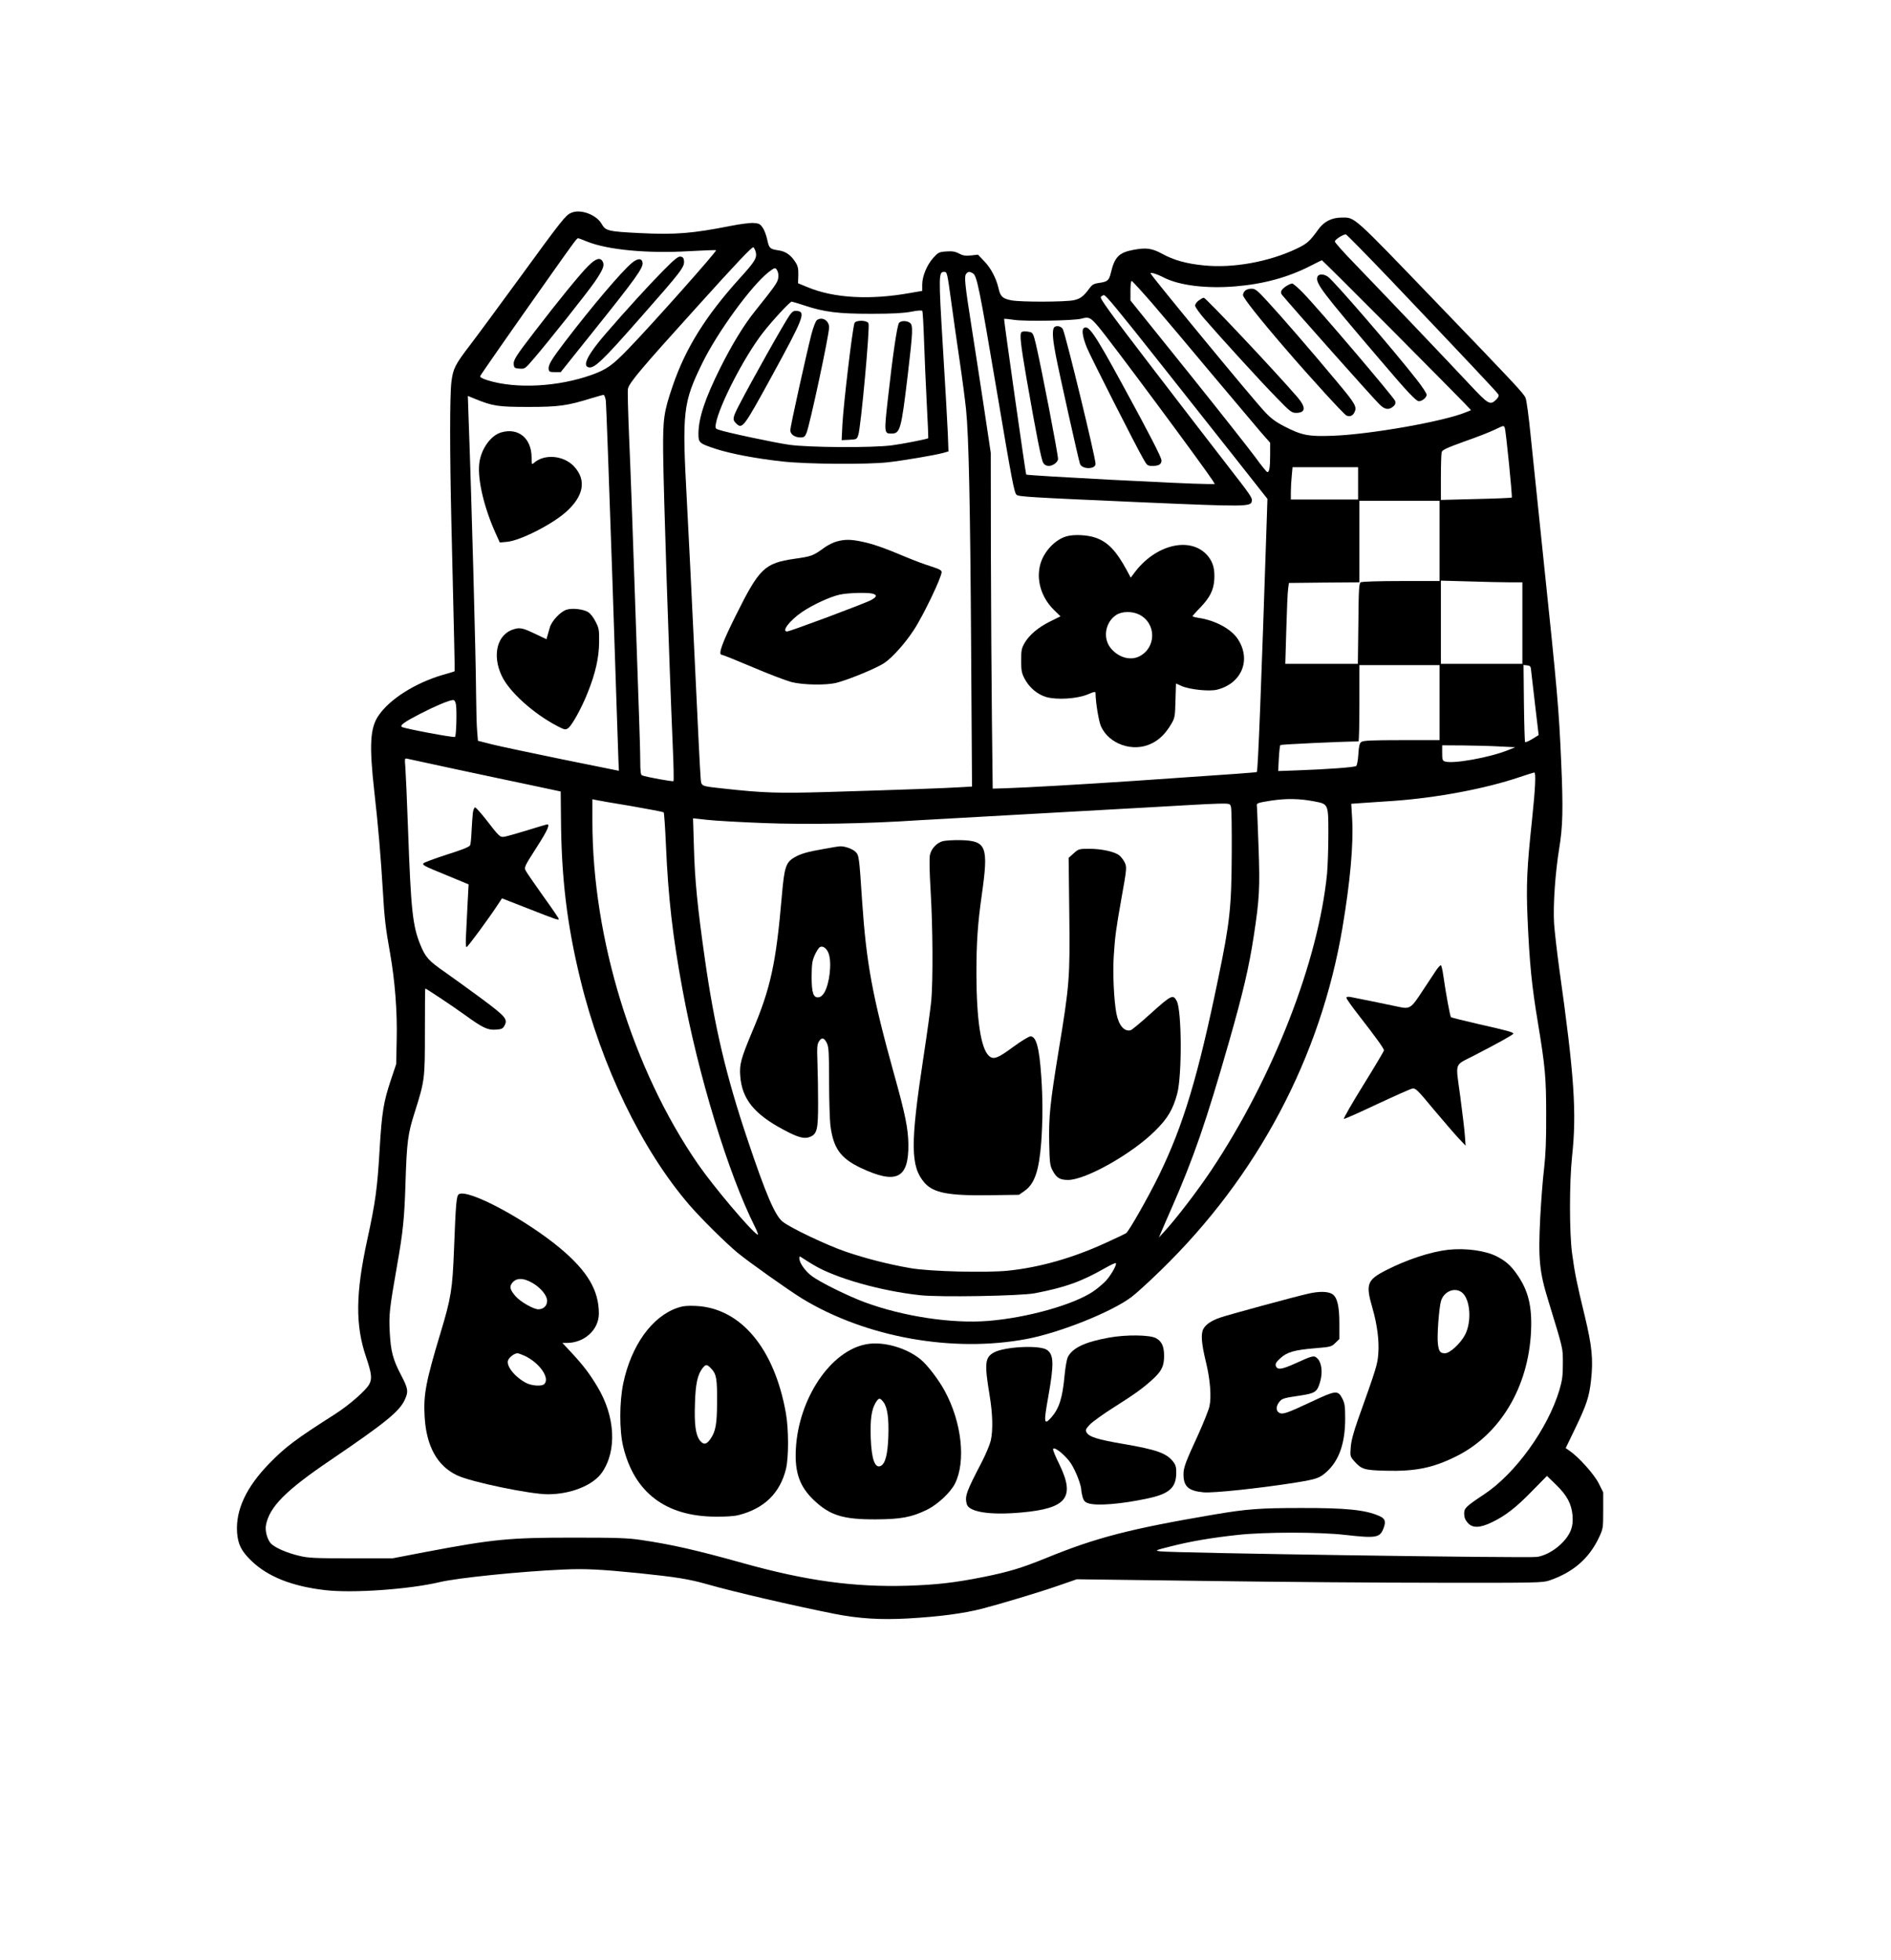 <?xml version="1.0" encoding="UTF-8" standalone="yes"?>
<svg version="1.0" xmlns="http://www.w3.org/2000/svg" width="1096pt" height="1136pt" viewBox="0 0 1462 1515" preserveAspectRatio="xMidYMid meet">
  <g transform="translate(0,1515) scale(0.1,-0.1)" fill="#000000" stroke="none">
    <path d="M4415 13506 c-43 -19 -73 -57 -400 -506 -159 -217 -330 -450 -381
-516 -116 -152 -131 -181 -144 -285 -13 -106 -13 -544 0 -1094 21 -875 27
-1140 25 -1142 0 -2 -41 -14 -90 -28 -213 -62 -413 -188 -499 -316 -65 -95
-72 -229 -32 -587 29 -252 51 -513 66 -767 12 -212 22 -293 55 -477 39 -220
57 -456 52 -673 l-4 -190 -41 -122 c-57 -171 -70 -252 -87 -538 -18 -304 -32
-405 -95 -695 -91 -418 -94 -663 -9 -911 42 -125 47 -165 24 -208 -24 -47
-156 -162 -264 -231 -306 -195 -383 -253 -508 -381 -180 -184 -262 -362 -250
-535 7 -90 32 -142 108 -216 127 -124 314 -199 572 -229 213 -25 651 6 887 62
139 33 629 83 953 97 169 8 286 2 587 -28 288 -30 385 -45 529 -86 211 -60
660 -164 986 -229 184 -36 354 -47 565 -35 244 14 427 38 575 76 132 34 439
126 580 175 l150 52 1005 -13 c553 -8 1363 -14 1800 -14 754 -1 798 0 850 18
183 63 305 169 382 331 32 69 33 72 33 210 l0 140 -35 70 c-35 69 -153 202
-225 251 l-30 21 72 149 c90 187 110 248 124 376 18 161 7 265 -49 498 -60
247 -77 328 -98 485 -21 158 -21 546 0 744 37 340 18 625 -99 1456 -18 132
-36 290 -40 350 -8 142 9 389 40 579 28 170 31 305 15 671 -18 410 -29 538
-140 1595 -38 366 -81 782 -96 925 -14 143 -32 274 -39 290 -14 35 -77 102
-691 740 -652 678 -627 655 -729 655 -78 0 -138 -30 -182 -91 -68 -94 -86
-110 -167 -149 -213 -102 -493 -153 -717 -130 -136 13 -236 41 -326 91 -78 42
-122 48 -222 29 -110 -21 -143 -55 -172 -175 -14 -61 -26 -71 -90 -80 -39 -5
-54 -13 -72 -37 -51 -69 -73 -85 -125 -97 -66 -14 -410 -15 -482 -1 -68 13
-86 29 -100 93 -19 81 -59 156 -111 210 l-48 50 -55 -6 c-43 -4 -62 -1 -92 15
-30 16 -51 19 -98 16 -56 -4 -62 -7 -101 -50 -49 -55 -85 -142 -85 -207 l0
-48 -93 -16 c-311 -56 -591 -40 -794 45 l-73 30 2 62 c1 50 -3 71 -21 99 -34
55 -75 85 -129 93 -69 10 -76 16 -90 82 -7 33 -22 75 -35 93 -20 30 -29 34
-70 37 -26 2 -105 -8 -175 -22 -300 -59 -429 -70 -706 -56 -243 12 -264 17
-294 70 -41 73 -166 119 -237 86z m6336 -518 c579 -609 824 -869 833 -885 6
-11 1 -22 -15 -39 -48 -48 -60 -41 -207 116 -190 203 -685 722 -879 923 -90
92 -163 174 -163 182 0 14 62 54 85 55 6 0 161 -159 346 -352z m-6214 297
c160 -65 467 -94 791 -75 112 6 206 10 208 7 8 -7 -492 -570 -676 -760 -123
-128 -170 -162 -285 -203 -260 -93 -584 -110 -802 -43 -45 14 -63 24 -60 34 5
12 234 341 555 795 172 243 192 270 201 270 4 0 35 -11 68 -25z m1307 -86 c8
-43 -8 -70 -126 -200 -263 -291 -418 -540 -517 -830 -69 -202 -76 -254 -74
-514 3 -309 45 -1581 74 -2263 7 -149 9 -275 6 -279 -6 -5 -209 31 -244 45 -9
3 -13 35 -13 111 0 58 -5 223 -10 366 -5 143 -21 602 -35 1020 -14 418 -32
919 -41 1114 -8 195 -13 365 -9 378 11 47 99 152 526 624 320 355 435 476 444
469 7 -6 15 -24 19 -41z m4906 -586 c289 -291 547 -551 574 -580 l49 -52 -39
-16 c-166 -70 -736 -171 -1029 -182 -190 -7 -240 3 -376 73 -66 34 -104 62
-151 113 -89 93 -855 1023 -882 1068 -8 14 48 -3 100 -30 120 -62 331 -88 556
-69 218 18 408 70 583 160 44 23 82 41 85 42 3 0 241 -237 530 -527z m-4739
443 c7 -14 9 -39 5 -58 -6 -32 -27 -62 -179 -252 -86 -107 -177 -256 -267
-436 -119 -238 -170 -391 -170 -512 0 -70 5 -74 139 -118 116 -37 310 -74 513
-96 189 -21 652 -24 813 -6 124 14 370 56 429 73 l39 11 -5 136 c-3 75 -20
376 -38 667 -34 558 -33 585 9 585 23 0 24 -1 56 -235 13 -99 42 -301 64 -450
22 -148 44 -319 50 -380 21 -205 32 -737 39 -1827 l7 -1087 -90 -5 c-103 -7
-493 -21 -1030 -37 -381 -11 -495 -7 -795 26 -194 22 -177 13 -184 97 -4 40
-24 456 -46 923 -22 468 -49 1013 -60 1213 -37 682 -30 750 120 1057 116 237
377 596 511 702 50 39 56 40 70 9z m1509 -16 c33 -18 49 -97 190 -931 114
-676 131 -764 149 -782 15 -15 98 -20 962 -58 808 -35 851 -35 857 8 4 28 -2
37 -193 283 -84 107 -339 440 -569 739 -333 434 -414 546 -405 557 6 8 17 14
24 14 15 0 100 -103 442 -535 143 -181 387 -490 542 -685 l280 -355 -5 -155
c-43 -1304 -68 -1947 -77 -1956 -4 -4 -95 -11 -947 -69 -400 -27 -838 -52
-995 -57 l-100 -3 -6 520 c-3 286 -7 870 -8 1298 l-1 778 -55 367 c-31 202
-73 480 -95 617 -51 324 -56 380 -40 400 15 18 25 19 50 5z m1387 -232 c82
-95 288 -339 458 -543 171 -203 343 -407 382 -453 l73 -83 0 -92 c0 -101 -7
-140 -23 -134 -6 2 -47 52 -90 112 -44 60 -279 358 -523 662 l-444 552 0 76
c0 41 4 75 9 75 5 0 76 -78 158 -172z m-2690 -17 c157 -52 262 -65 518 -65
169 0 251 5 310 16 50 10 82 12 86 6 3 -5 9 -107 13 -226 4 -119 13 -338 21
-487 8 -148 13 -270 12 -271 -9 -7 -202 -45 -282 -55 -152 -20 -639 -17 -791
4 -115 16 -500 98 -552 118 -22 8 -23 13 -17 47 26 142 221 519 363 701 71 92
209 241 223 241 4 0 47 -13 96 -29z m2276 -166 c95 -112 805 -1069 882 -1187
l17 -28 -58 0 c-160 0 -1394 65 -1400 73 -5 8 -174 1200 -171 1203 2 3 38 -1
78 -7 85 -13 463 -6 519 9 58 17 72 10 133 -63z m-3809 -572 c3 -26 26 -652
51 -1392 24 -740 46 -1373 47 -1407 l3 -61 -435 88 c-239 49 -484 101 -545
116 l-110 28 -6 75 c-4 41 -7 165 -8 275 -2 300 -35 1523 -58 2138 l-6 178 54
-22 c139 -57 179 -63 414 -63 236 0 300 9 490 68 44 13 85 25 91 25 6 1 14
-20 18 -46z m6950 -209 c9 -23 60 -533 54 -539 -2 -2 -127 -8 -276 -11 l-272
-7 0 174 c0 96 3 184 6 195 5 18 38 33 179 84 95 33 199 74 231 90 71 34 70
34 78 14z m-1134 -429 l0 -125 -260 0 -260 0 0 58 c0 31 3 87 7 125 l6 67 253
0 254 0 0 -125z m630 -445 l0 -310 -297 0 c-170 0 -304 -4 -313 -10 -13 -8
-16 -57 -18 -320 l-4 -310 -280 0 -281 0 8 268 c4 147 10 287 14 312 l6 45
273 3 272 2 0 315 0 315 310 0 310 0 0 -310z m543 -320 l97 0 0 -315 0 -315
-315 0 -315 0 0 322 0 321 218 -6 c119 -4 261 -7 315 -7z m-543 -930 l0 -290
-293 0 c-230 0 -297 -3 -312 -14 -14 -10 -19 -30 -23 -94 -3 -47 -10 -86 -17
-92 -13 -10 -216 -25 -462 -34 l-141 -5 5 97 c3 53 8 100 12 104 4 5 470 27
604 28 4 0 7 133 7 295 l0 295 310 0 310 0 0 -290z m708 245 c2 -22 16 -143
31 -268 l27 -228 -49 -30 c-27 -17 -52 -27 -56 -24 -3 4 -7 139 -9 302 l-3
294 28 -3 c25 -3 28 -8 31 -43z m-8313 -259 c8 -42 3 -242 -7 -251 -7 -8 -391
64 -411 77 -18 12 20 39 146 104 113 58 220 103 249 104 12 0 19 -11 23 -34z
m8070 -325 l120 -6 -60 -24 c-145 -57 -421 -106 -483 -86 -19 5 -22 14 -22 66
l0 59 163 -1 c89 -1 216 -4 282 -8z m-8070 -176 c193 -41 454 -97 580 -123
l230 -49 2 -204 c3 -463 46 -824 150 -1249 163 -671 476 -1319 844 -1745 92
-106 277 -289 369 -366 87 -72 396 -291 500 -355 494 -301 1167 -422 1740
-313 259 50 654 208 808 324 35 26 138 120 228 208 747 726 1234 1646 1403
2647 60 356 86 645 75 841 l-7 117 84 6 c46 3 154 10 239 16 340 24 716 95
981 185 57 19 107 35 111 35 14 0 8 -125 -17 -362 -40 -377 -46 -505 -35 -767
16 -355 32 -517 81 -811 55 -334 63 -417 63 -705 1 -198 -4 -309 -16 -415 -10
-80 -23 -251 -30 -380 -16 -322 -7 -419 63 -645 117 -383 112 -360 112 -485 0
-96 -5 -130 -27 -205 -90 -299 -340 -645 -581 -805 -143 -95 -155 -107 -155
-150 0 -27 8 -48 26 -69 37 -44 95 -43 189 3 103 49 187 114 312 243 l113 115
70 -68 c85 -82 120 -148 128 -239 3 -48 0 -77 -13 -112 -36 -94 -157 -190
-260 -207 -62 -11 -2827 30 -2914 43 -45 6 -43 7 79 38 153 39 316 67 520 89
209 23 631 23 830 0 240 -27 268 -22 296 50 21 54 13 77 -34 97 -108 47 -257
62 -607 61 -314 0 -417 -8 -665 -50 -659 -112 -916 -179 -1305 -338 -187 -76
-286 -106 -485 -146 -215 -43 -362 -60 -585 -67 -413 -12 -779 38 -1264 173
-369 103 -558 146 -796 181 -99 15 -190 18 -520 18 -499 0 -617 -11 -1150
-112 l-250 -48 -320 0 c-277 0 -331 2 -400 19 -96 22 -192 64 -222 97 -27 31
-45 97 -37 140 27 142 152 268 499 503 424 288 534 377 575 468 29 63 25 86
-30 191 -63 120 -79 183 -87 333 -7 134 -2 177 57 514 46 259 57 369 65 640
10 316 19 379 69 536 80 254 81 258 81 632 0 182 1 332 3 332 7 0 219 -141
307 -205 137 -99 174 -117 238 -113 43 3 54 7 66 29 29 51 12 71 -172 208 -95
70 -223 163 -286 207 -128 89 -151 114 -192 214 -59 145 -72 269 -94 880 -8
228 -18 448 -21 488 -6 73 -6 73 17 68 13 -3 182 -40 374 -81z m6639 -249
c107 -21 106 -19 106 -256 0 -109 -5 -244 -10 -301 -67 -680 -419 -1580 -895
-2294 -107 -160 -270 -373 -364 -475 l-41 -45 19 45 c10 25 45 104 76 175 174
396 269 672 445 1286 111 388 157 586 194 829 43 282 48 369 36 691 -6 162
-11 303 -13 314 -2 18 9 21 108 37 118 18 220 17 339 -6z m-5282 -36 c133 -23
246 -45 249 -48 4 -4 12 -122 18 -262 17 -393 52 -700 127 -1105 123 -670 355
-1428 561 -1838 19 -38 28 -65 20 -60 -52 30 -341 372 -459 543 -506 732 -818
1745 -818 2653 l0 170 29 -6 c16 -4 139 -25 273 -47z m4635 -7 c5 -16 7 -176
6 -358 -2 -419 -14 -532 -105 -970 -156 -756 -270 -1135 -458 -1520 -79 -162
-233 -434 -254 -447 -6 -4 -75 -37 -154 -73 -254 -117 -509 -190 -754 -216
-172 -18 -615 -7 -763 20 -167 29 -343 74 -498 127 -146 50 -432 186 -488 233
-59 49 -131 219 -269 631 -166 493 -255 871 -330 1395 -58 407 -78 612 -85
865 l-7 226 108 -12 c60 -7 256 -18 437 -25 331 -13 804 -5 1187 21 80 5 561
32 1070 60 509 28 981 55 1050 59 69 4 164 9 212 10 88 1 88 1 95 -26z m-3229
-3539 c168 -102 520 -202 825 -235 150 -17 776 -6 887 15 235 45 359 89 548
197 40 23 76 39 79 36 10 -11 -39 -97 -80 -140 -23 -23 -64 -58 -92 -77 -152
-104 -513 -206 -818 -230 -281 -22 -656 35 -953 145 -129 48 -346 155 -409
203 -50 38 -95 101 -95 136 0 18 1 18 28 0 15 -10 51 -33 80 -50z"/>
    <path d="M5126 13058 c-107 -108 -287 -305 -445 -488 -129 -149 -178 -240
-136 -256 45 -18 104 38 410 386 317 360 339 388 333 438 -2 19 -10 28 -26 30
-19 3 -47 -20 -136 -110z"/>
    <path d="M4546 13094 c-62 -62 -228 -265 -412 -505 -147 -191 -166 -221 -162
-256 3 -25 7 -28 45 -31 41 -3 43 -1 108 75 113 131 408 503 469 590 67 97 82
133 66 162 -19 36 -53 26 -114 -35z"/>
    <path d="M4884 13118 c-79 -66 -308 -336 -516 -608 -106 -139 -131 -181 -126
-213 3 -19 9 -22 48 -22 l45 0 268 335 c303 378 370 470 365 509 -4 39 -38 38
-84 -1z"/>
    <path d="M10185 13011 c-15 -49 32 -111 489 -646 209 -246 275 -315 296 -315
25 0 60 29 60 50 0 10 -34 63 -77 117 -171 220 -645 769 -687 796 -34 23 -73
22 -81 -2z"/>
    <path d="M9946 12941 c-41 -27 -51 -48 -34 -69 90 -108 689 -782 751 -844 41
-42 72 -48 107 -20 17 14 21 25 17 43 -7 25 -587 707 -712 836 -39 40 -77 73
-85 73 -8 0 -28 -9 -44 -19z"/>
    <path d="M9626 12904 c-9 -8 -16 -23 -16 -33 0 -21 127 -182 329 -416 199
-231 447 -502 470 -515 24 -12 48 -4 61 21 24 45 12 66 -139 246 -196 235
-421 495 -533 616 -79 86 -93 97 -123 97 -18 0 -41 -7 -49 -16z"/>
    <path d="M9268 12829 c-16 -11 -28 -29 -28 -40 0 -10 32 -56 71 -101 121 -140
437 -487 558 -610 105 -108 117 -118 151 -118 74 0 79 41 13 119 -165 192
-710 771 -726 771 -7 0 -24 -10 -39 -21z"/>
    <path d="M6470 10966 c-25 -6 -67 -27 -94 -46 -91 -66 -100 -69 -233 -88 -232
-34 -272 -72 -454 -438 -106 -212 -139 -304 -109 -304 7 0 114 -43 239 -96
124 -53 259 -104 300 -115 91 -23 271 -26 351 -5 98 26 314 115 369 154 61 41
159 151 225 252 72 108 216 409 216 449 0 15 -19 24 -84 45 -47 14 -133 47
-193 72 -168 71 -255 101 -337 118 -88 19 -134 19 -196 2z m278 -404 c35 -10
31 -25 -13 -49 -47 -26 -628 -243 -650 -243 -45 0 22 87 118 152 82 55 215
117 290 133 64 14 215 18 255 7z"/>
    <path d="M8247 11006 c-88 -24 -175 -116 -203 -213 -35 -121 5 -259 105 -357
l50 -49 -77 -38 c-92 -45 -162 -103 -200 -167 -24 -42 -27 -57 -27 -137 0 -78
4 -97 27 -141 36 -68 99 -121 167 -141 82 -23 236 -14 319 20 55 23 62 24 62
9 1 -72 24 -212 41 -253 61 -140 249 -206 392 -135 61 29 110 78 153 152 27
46 29 57 32 181 l4 131 44 -20 c62 -27 214 -43 273 -28 192 48 267 232 160
393 -51 77 -174 143 -301 162 -27 4 -48 10 -48 13 0 3 26 33 59 66 75 79 103
133 109 216 5 81 -9 134 -49 183 -131 158 -411 91 -575 -138 l-22 -29 -28 53
c-84 155 -149 223 -244 256 -64 22 -166 27 -223 11z m562 -606 c132 -67 132
-255 0 -322 -70 -36 -164 -9 -223 65 -61 77 -41 198 43 254 44 30 126 31 180
3z"/>
    <path d="M6107 12718 c-38 -51 -304 -525 -396 -704 -47 -92 -49 -106 -21 -134
49 -49 57 -38 275 360 247 452 267 501 198 508 -25 3 -36 -3 -56 -30z"/>
    <path d="M6316 12677 c-10 -7 -27 -52 -42 -107 -39 -152 -164 -716 -164 -744
0 -31 34 -56 78 -56 28 0 35 5 47 34 26 62 175 757 175 817 0 53 -54 85 -94
56z"/>
    <path d="M6606 12653 c-18 -60 -84 -621 -93 -781 l-6 -123 59 3 c58 3 59 4 70
38 20 61 90 826 79 861 -9 27 -101 28 -109 2z"/>
    <path d="M6951 12656 c-15 -17 -50 -259 -86 -584 -30 -264 -29 -272 25 -272
70 0 77 24 129 460 39 329 41 378 16 396 -24 18 -69 18 -84 0z"/>
    <path d="M8146 12614 c-11 -28 -6 -91 15 -201 28 -147 178 -818 189 -848 17
-43 120 -43 120 1 0 49 -227 983 -252 1039 -13 29 -62 35 -72 9z"/>
    <path d="M8377 12613 c-15 -15 -5 -73 27 -151 33 -78 373 -749 436 -859 29
-51 32 -53 73 -53 46 0 67 13 67 42 0 23 -96 210 -300 583 -220 404 -268 473
-303 438z"/>
    <path d="M7897 12583 c-15 -14 -5 -99 38 -349 79 -453 116 -638 131 -661 10
-16 24 -23 44 -23 31 0 70 30 70 54 0 38 -126 693 -171 887 -17 72 -24 88 -42
93 -30 8 -62 8 -70 -1z"/>
    <path d="M3875 11809 c-82 -23 -159 -133 -170 -244 -13 -122 37 -336 126 -534
l33 -73 55 5 c102 9 347 133 457 231 137 122 160 246 63 351 -80 87 -231 100
-311 28 -17 -15 -18 -13 -18 43 -1 148 -103 232 -235 193z"/>
    <path d="M4382 10439 c-49 -15 -118 -88 -132 -141 -7 -23 -15 -53 -19 -66 l-6
-22 -75 36 c-102 49 -127 56 -172 43 -133 -35 -177 -199 -98 -364 58 -122 243
-289 428 -386 57 -29 63 -31 84 -17 29 20 105 156 152 276 60 149 87 271 88
390 1 94 -1 107 -28 159 -17 34 -41 64 -59 74 -38 22 -120 31 -163 18z"/>
    <path d="M3656 8868 c-3 -24 -7 -86 -10 -138 -2 -52 -7 -103 -11 -112 -5 -13
-60 -35 -181 -73 -95 -31 -176 -61 -180 -67 -9 -14 -1 -19 185 -95 l164 -68
-7 -130 c-3 -71 -9 -181 -12 -242 -5 -72 -3 -113 3 -113 9 0 177 228 247 336
l27 41 197 -77 c229 -90 242 -94 242 -82 0 5 -54 84 -121 177 -66 93 -127 181
-134 195 -14 26 -11 33 80 175 94 146 113 193 78 182 -10 -2 -79 -23 -153 -46
-74 -22 -149 -44 -167 -47 -37 -7 -40 -4 -150 138 -38 48 -73 87 -80 88 -6 0
-14 -19 -17 -42z"/>
    <path d="M11105 7653 c-14 -21 -62 -93 -106 -160 -90 -138 -98 -144 -189 -124
-72 16 -326 67 -367 75 -23 4 -33 2 -33 -7 0 -7 45 -71 101 -142 127 -163 189
-250 189 -263 0 -6 -72 -127 -160 -269 -88 -142 -155 -259 -150 -261 5 -2 120
49 255 113 135 63 258 118 273 121 26 5 38 -6 168 -163 78 -92 164 -193 193
-223 l52 -55 -5 71 c-2 39 -19 178 -36 308 -37 276 -50 236 105 317 190 98
305 162 305 170 0 11 -44 23 -270 74 -113 26 -208 50 -212 53 -7 7 -39 180
-59 320 -6 45 -15 82 -20 82 -4 0 -20 -17 -34 -37z"/>
    <path d="M3548 5920 c-19 -12 -24 -63 -38 -430 -12 -305 -22 -371 -105 -645
-112 -372 -132 -474 -122 -645 13 -229 98 -382 252 -454 106 -51 565 -146 700
-146 178 0 350 69 419 168 117 169 103 434 -35 663 -60 100 -105 160 -199 262
l-72 77 34 0 c136 0 248 102 248 227 0 180 -88 328 -299 505 -269 224 -711
460 -783 418z m568 -686 c63 -36 114 -97 114 -138 0 -39 -28 -66 -68 -66 -38
0 -140 59 -177 102 -41 48 -47 71 -28 98 31 44 86 46 159 4z m-61 -563 c116
-54 199 -173 153 -219 -19 -19 -95 -14 -139 8 -91 47 -162 138 -139 180 13 24
49 50 70 50 8 0 33 -9 55 -19z"/>
    <path d="M11195 5490 c-133 -15 -319 -76 -477 -157 -149 -76 -161 -108 -108
-290 38 -132 54 -258 46 -357 -6 -81 -13 -106 -156 -506 -36 -101 -53 -167
-57 -216 -5 -69 -5 -71 27 -108 56 -63 78 -70 243 -74 227 -6 364 21 543 110
341 168 561 535 581 968 9 196 -22 319 -112 445 -47 66 -85 99 -153 134 -88
45 -242 66 -377 51z m108 -330 c64 -51 77 -222 25 -325 -35 -68 -118 -145
-156 -145 -38 0 -48 14 -55 73 -8 55 8 271 23 328 21 77 107 113 163 69z"/>
    <path d="M10115 5151 c-102 -23 -626 -165 -684 -186 -66 -23 -110 -53 -128
-88 -20 -39 -14 -112 21 -257 32 -130 43 -266 27 -339 -6 -29 -45 -126 -85
-215 -100 -217 -116 -259 -116 -311 0 -95 38 -129 155 -140 75 -7 439 32 710
75 165 27 186 34 242 84 96 87 143 221 143 410 0 96 -3 118 -22 156 -34 66
-50 64 -235 -23 -195 -91 -225 -102 -253 -87 -26 14 -26 50 0 83 22 28 32 31
168 51 110 17 126 28 148 104 21 71 13 146 -18 179 -27 29 -37 27 -168 -33
-110 -50 -145 -55 -156 -22 -5 17 2 30 34 59 51 48 110 65 271 78 120 10 126
12 155 41 l31 30 0 123 c0 133 -17 201 -55 225 -34 21 -101 22 -185 3z"/>
    <path d="M5240 5042 c-198 -66 -359 -290 -421 -583 -31 -148 -31 -368 0 -494
86 -351 326 -534 706 -538 83 -1 150 3 185 12 198 50 321 170 367 358 21 90
21 306 -1 430 -89 502 -350 813 -696 829 -64 3 -99 0 -140 -14z m261 -473 c38
-41 44 -77 43 -259 -1 -168 -11 -224 -51 -282 -30 -44 -54 -48 -82 -12 -32 41
-44 123 -38 283 4 154 20 226 58 275 26 33 35 33 70 -5z"/>
    <path d="M8574 4811 c-184 -33 -282 -79 -318 -150 -8 -15 -19 -77 -25 -139
-16 -177 -42 -258 -102 -327 -58 -65 -61 -45 -25 156 46 257 44 330 -11 366
-58 38 -328 24 -409 -21 -69 -38 -74 -84 -33 -331 24 -144 27 -268 9 -350 -8
-33 -39 -107 -69 -165 -122 -234 -132 -264 -117 -325 16 -62 178 -88 421 -66
353 31 420 116 295 373 -29 58 -51 111 -48 118 7 23 98 -50 138 -112 37 -57
80 -168 80 -207 0 -9 5 -32 10 -53 8 -27 18 -39 42 -47 65 -23 260 -7 467 38
161 35 213 82 215 193 1 43 -4 63 -20 85 -52 70 -126 97 -394 143 -194 33
-261 54 -280 89 -9 18 -6 26 27 61 21 21 103 81 183 131 170 108 225 148 301
217 70 64 89 102 89 182 0 73 -18 113 -63 137 -47 26 -233 28 -363 4z"/>
    <path d="M6699 4760 c-276 -49 -525 -418 -546 -810 -10 -182 30 -293 142 -398
123 -116 225 -147 475 -146 195 1 278 16 398 75 81 40 180 132 215 201 86 171
53 475 -79 717 -47 87 -134 201 -187 244 -110 90 -289 141 -418 117z m130
-446 c32 -40 44 -125 39 -269 -5 -136 -23 -206 -57 -225 -46 -24 -73 49 -79
216 -5 141 6 220 38 272 24 39 33 40 59 6z"/>
    <path d="M7289 8649 c-47 -13 -88 -57 -99 -105 -6 -24 -4 -129 5 -279 17 -281
19 -693 5 -850 -6 -60 -33 -258 -61 -440 -102 -670 -100 -842 9 -967 70 -79
186 -101 510 -96 l220 3 43 30 c78 55 112 155 129 375 12 168 13 333 0 516
-15 217 -39 304 -83 304 -12 0 -71 -36 -130 -79 -124 -92 -157 -104 -192 -71
-62 58 -95 279 -96 632 0 248 10 389 41 608 54 380 38 422 -165 427 -55 1
-116 -3 -136 -8z"/>
    <path d="M6375 8590 c-136 -24 -182 -37 -234 -67 -65 -38 -77 -75 -96 -293
-45 -525 -86 -716 -230 -1055 -85 -203 -99 -252 -92 -340 13 -179 107 -296
337 -418 112 -60 159 -72 203 -54 54 23 62 56 62 257 0 96 -2 238 -5 315 -4
123 -3 144 13 168 21 32 40 27 61 -18 13 -27 16 -77 16 -292 0 -142 5 -296 10
-341 23 -177 77 -253 233 -328 277 -131 373 -84 370 181 -2 122 -23 230 -109
537 -170 612 -216 862 -249 1348 -22 337 -24 350 -50 376 -23 23 -84 45 -120
43 -11 0 -65 -9 -120 -19z m32 -811 c25 -71 7 -231 -34 -301 -12 -21 -28 -34
-44 -36 -41 -5 -54 33 -54 162 1 95 4 119 24 164 13 29 31 57 40 62 23 13 54
-10 68 -51z"/>
    <path d="M8301 8555 l-39 -35 5 -428 c6 -500 2 -551 -82 -1061 -67 -410 -78
-516 -73 -723 3 -144 6 -168 26 -205 30 -57 56 -73 120 -73 136 0 494 202 673
380 97 96 138 165 171 289 37 143 35 640 -4 714 -28 54 -42 47 -203 -98 -75
-68 -144 -125 -154 -128 -49 -12 -92 38 -110 131 -19 101 -29 312 -20 446 9
147 19 216 59 441 43 239 43 245 23 284 -10 19 -29 43 -43 53 -39 27 -136 48
-227 48 -81 0 -84 -1 -122 -35z"/>
  </g>
</svg>